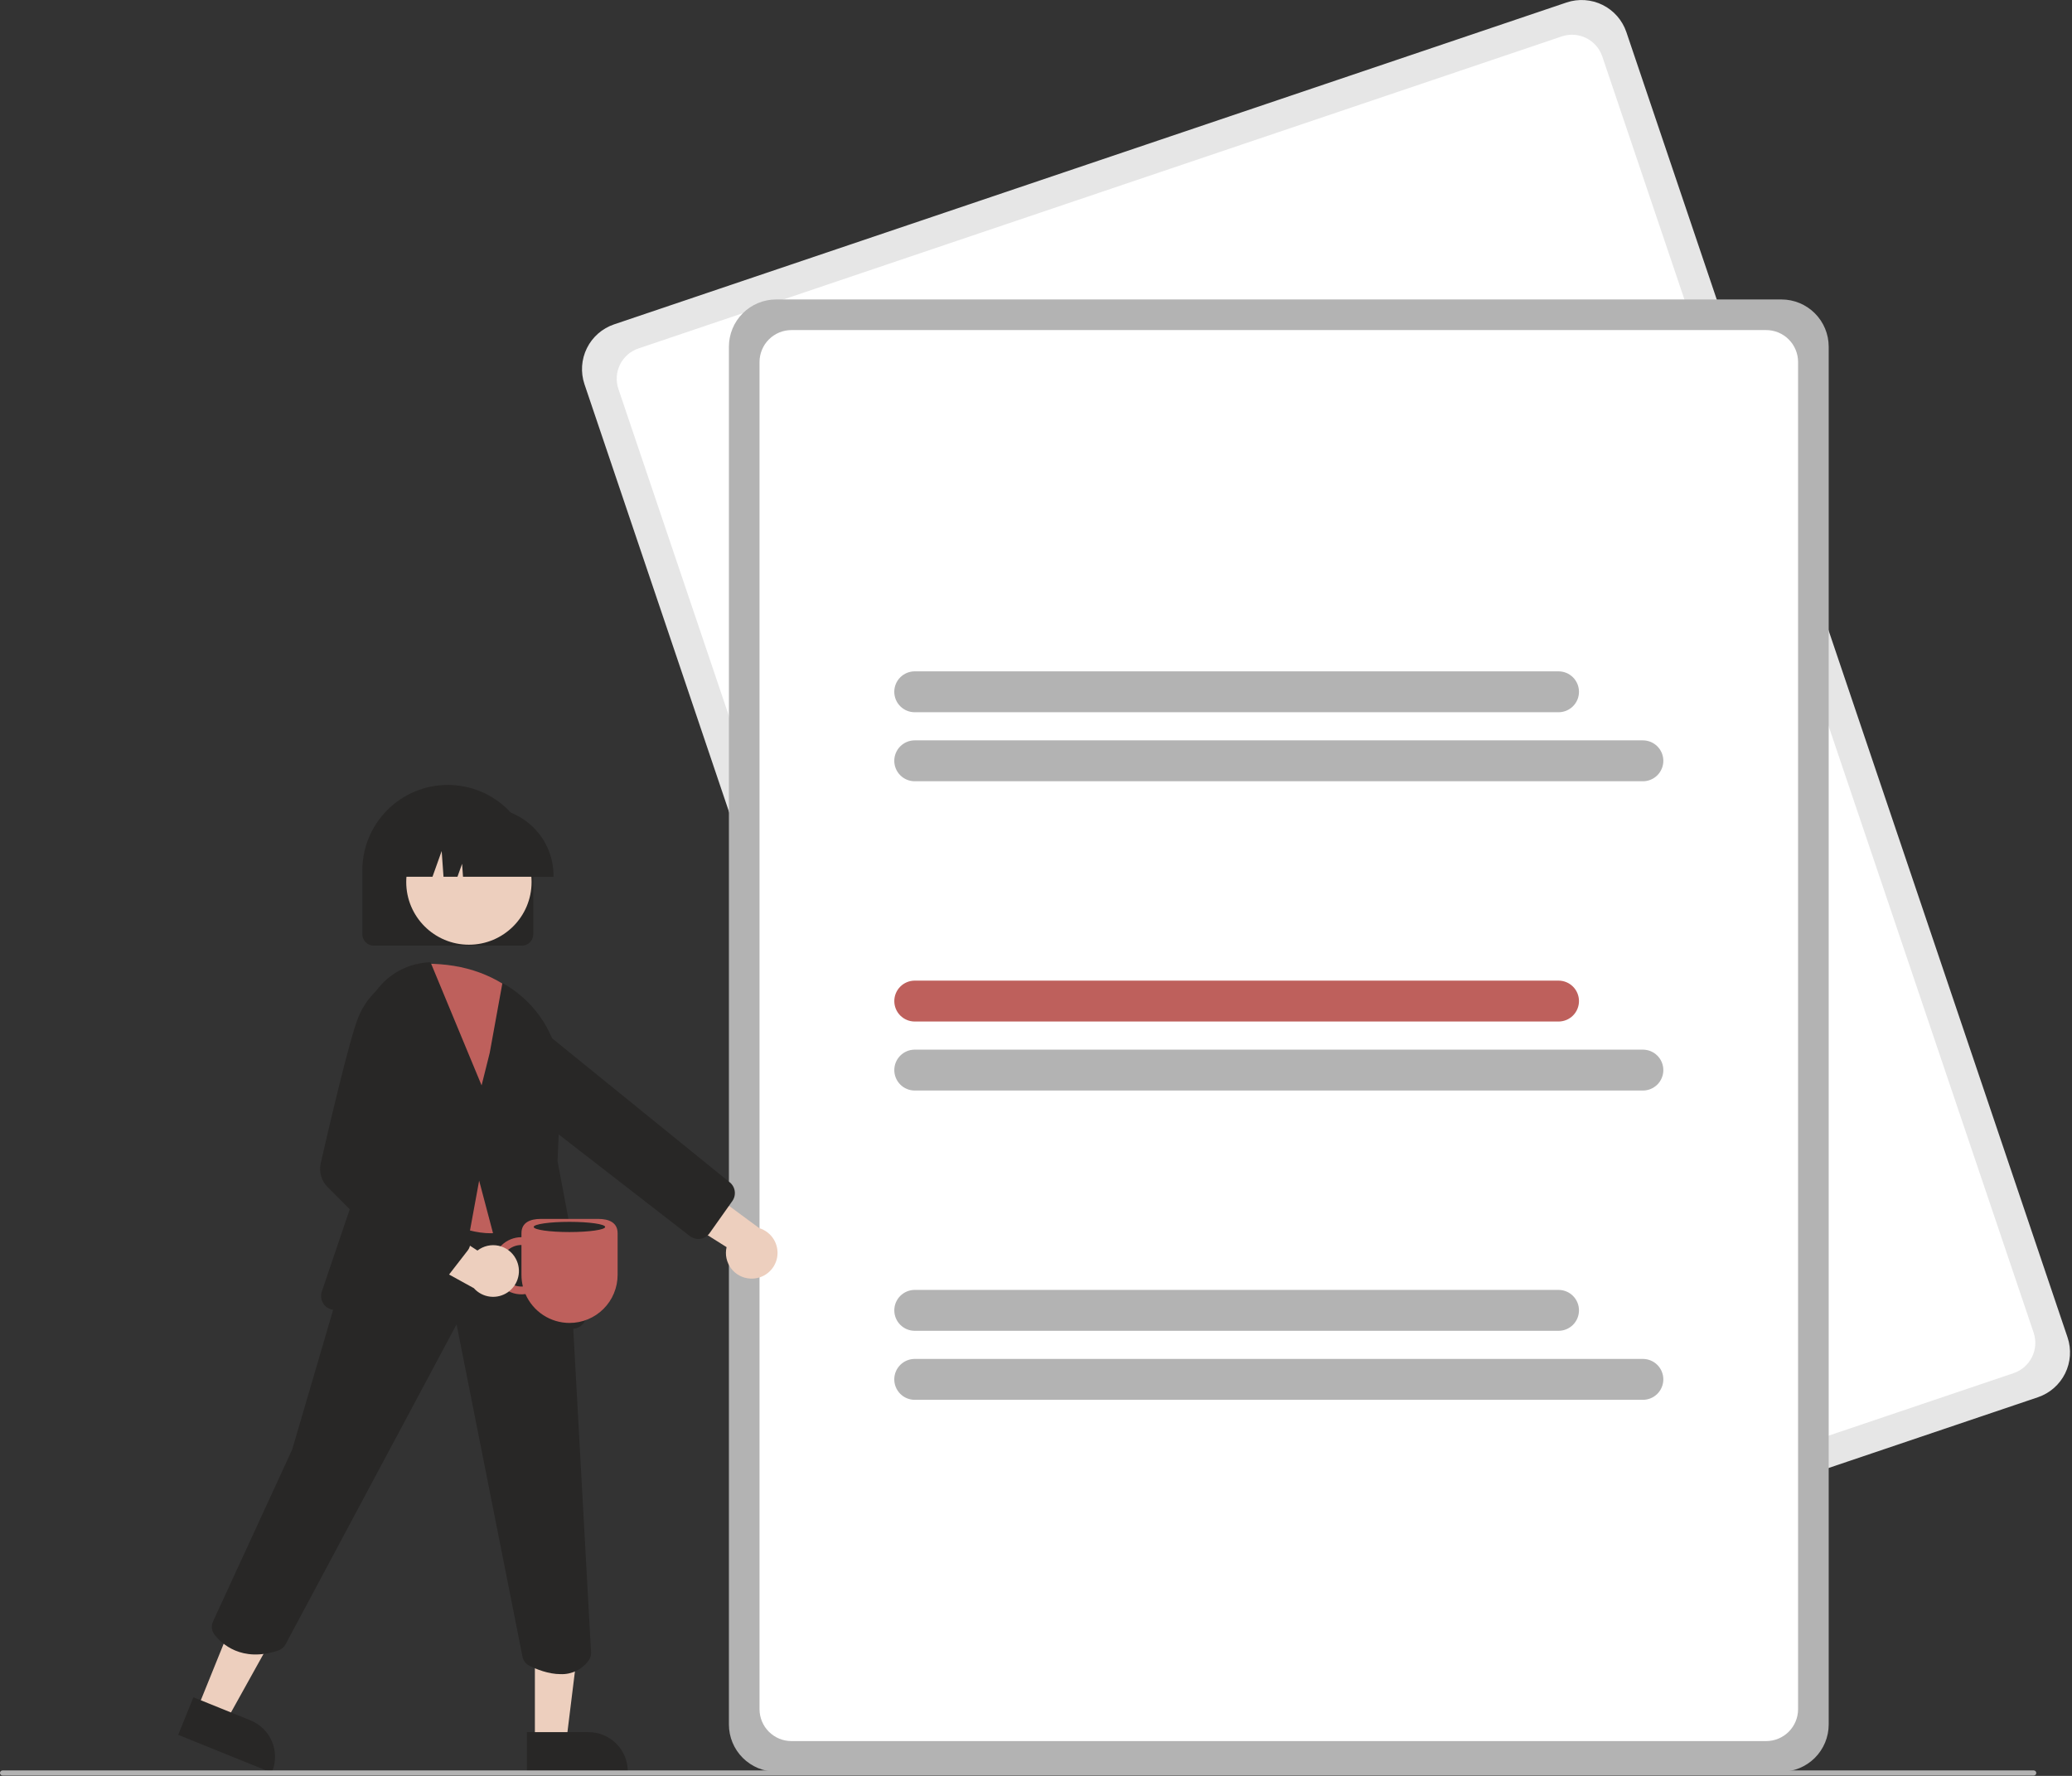 <?xml version="1.0" encoding="UTF-8"?> <svg xmlns="http://www.w3.org/2000/svg" width="812" height="696" viewBox="0 0 812 696" fill="none"><rect x="0" y="0" width="812" height="696" fill="#333333" stroke="none"/> <g clip-path="url(#clip0_1530_161)"> <path d="M798.655 547.6L425.397 673.751C420.748 675.316 415.669 674.974 411.273 672.799C406.877 670.624 403.523 666.793 401.947 662.149L229.049 150.576C227.484 145.928 227.827 140.848 230.002 136.452C232.177 132.056 236.007 128.702 240.652 127.127L613.911 0.975C618.559 -0.59 623.638 -0.247 628.035 1.928C632.431 4.103 635.784 7.933 637.36 12.578L810.258 524.151C811.823 528.799 811.48 533.878 809.305 538.274C807.13 542.671 803.3 546.024 798.655 547.6V547.6Z" fill="#E6E6E6"></path> <path d="M789.129 538.153L427.239 660.462C424.098 661.52 420.666 661.288 417.695 659.818C414.725 658.349 412.459 655.761 411.394 652.622L242.339 152.418C241.281 149.277 241.513 145.845 242.982 142.875C244.452 139.905 247.04 137.639 250.179 136.574L612.069 14.265C615.209 13.207 618.642 13.439 621.612 14.908C624.582 16.378 626.848 18.966 627.913 22.105L796.969 522.309C798.026 525.449 797.795 528.882 796.325 531.852C794.855 534.822 792.267 537.088 789.129 538.153V538.153Z" fill="white"></path> <path d="M698.153 694.363H304.153C299.249 694.358 294.546 692.407 291.078 688.939C287.61 685.471 285.659 680.768 285.653 675.863V135.863C285.659 130.959 287.61 126.256 291.078 122.788C294.546 119.32 299.249 117.369 304.153 117.363H698.153C703.058 117.369 707.76 119.32 711.229 122.788C714.697 126.256 716.648 130.959 716.653 135.863V675.863C716.648 680.768 714.697 685.471 711.229 688.939C707.76 692.407 703.058 694.358 698.153 694.363V694.363Z" fill="#B3B3B3"></path> <path d="M692.153 682.363H310.153C306.839 682.36 303.662 681.041 301.319 678.698C298.975 676.355 297.657 673.177 297.653 669.863V141.863C297.657 138.549 298.975 135.372 301.319 133.029C303.662 130.685 306.839 129.367 310.153 129.363H692.153C695.467 129.367 698.645 130.685 700.988 133.029C703.331 135.372 704.65 138.549 704.653 141.863V669.863C704.65 673.177 703.331 676.355 700.988 678.698C698.645 681.041 695.467 682.36 692.153 682.363V682.363Z" fill="white"></path> <path d="M610.775 279.14H358.473C356.348 279.14 354.309 278.296 352.806 276.793C351.303 275.29 350.459 273.252 350.459 271.126C350.459 269.001 351.303 266.962 352.806 265.459C354.309 263.956 356.348 263.112 358.473 263.112H610.775C612.9 263.112 614.939 263.956 616.442 265.459C617.945 266.962 618.789 269.001 618.789 271.126C618.789 273.252 617.945 275.29 616.442 276.793C614.939 278.296 612.9 279.14 610.775 279.14Z" fill="#B3B3B3"></path> <path d="M643.833 306.188H358.473C357.421 306.188 356.379 305.981 355.406 305.578C354.434 305.175 353.55 304.585 352.806 303.841C352.062 303.096 351.472 302.213 351.069 301.241C350.666 300.268 350.459 299.226 350.459 298.174C350.459 297.121 350.666 296.079 351.069 295.107C351.472 294.135 352.062 293.251 352.806 292.507C353.55 291.763 354.434 291.172 355.406 290.77C356.379 290.367 357.421 290.16 358.473 290.16H643.833C645.958 290.16 647.997 291.004 649.5 292.507C651.003 294.01 651.847 296.048 651.847 298.174C651.847 300.299 651.003 302.338 649.5 303.841C647.997 305.344 645.958 306.188 643.833 306.188V306.188Z" fill="#B3B3B3"></path> <path d="M610.776 400.354H358.474C356.35 400.351 354.314 399.506 352.813 398.003C351.312 396.501 350.469 394.464 350.469 392.34C350.469 390.216 351.312 388.179 352.813 386.676C354.314 385.173 356.35 384.328 358.474 384.325H610.776C612.901 384.325 614.94 385.17 616.443 386.673C617.945 388.176 618.79 390.214 618.79 392.34C618.79 394.465 617.945 396.503 616.443 398.006C614.94 399.509 612.901 400.354 610.776 400.354Z" fill="#BE605C"></path> <path d="M643.834 427.401H358.474C356.35 427.399 354.314 426.554 352.813 425.051C351.312 423.548 350.469 421.511 350.469 419.387C350.469 417.263 351.312 415.226 352.813 413.724C354.314 412.221 356.35 411.375 358.474 411.373H643.834C645.959 411.373 647.998 412.217 649.501 413.72C651.004 415.223 651.848 417.262 651.848 419.387C651.848 421.513 651.004 423.551 649.501 425.054C647.998 426.557 645.959 427.401 643.834 427.401V427.401Z" fill="#B3B3B3"></path> <path d="M610.776 521.567H358.474C356.35 521.565 354.314 520.719 352.813 519.217C351.312 517.714 350.469 515.677 350.469 513.553C350.469 511.429 351.312 509.392 352.813 507.889C354.314 506.387 356.35 505.541 358.474 505.539H610.776C612.901 505.539 614.94 506.383 616.443 507.886C617.945 509.389 618.79 511.428 618.79 513.553C618.79 515.679 617.945 517.717 616.443 519.22C614.94 520.723 612.901 521.567 610.776 521.567Z" fill="#B3B3B3"></path> <path d="M643.833 548.615H358.473C356.348 548.615 354.309 547.77 352.806 546.268C351.303 544.765 350.459 542.726 350.459 540.601C350.459 538.475 351.303 536.437 352.806 534.934C354.309 533.431 356.348 532.587 358.473 532.587H643.833C645.958 532.587 647.997 533.431 649.5 534.934C651.003 536.437 651.847 538.475 651.847 540.601C651.847 542.726 651.003 544.765 649.5 546.268C647.997 547.77 645.958 548.615 643.833 548.615V548.615Z" fill="#B3B3B3"></path> <path d="M204.492 370.627H146.492C145.299 370.626 144.155 370.151 143.312 369.308C142.468 368.464 141.994 367.32 141.992 366.127V341.127C141.992 332.243 145.522 323.722 151.804 317.439C158.087 311.157 166.607 307.627 175.492 307.627C184.377 307.627 192.898 311.157 199.18 317.439C205.463 323.722 208.992 332.243 208.992 341.127V366.127C208.991 367.32 208.516 368.464 207.673 369.308C206.829 370.151 205.685 370.626 204.492 370.627Z" fill="#282726"></path> <path d="M294.011 501.099C292.543 501.023 291.109 500.625 289.811 499.934C288.513 499.244 287.383 498.277 286.499 497.102C285.615 495.928 285 494.573 284.696 493.135C284.392 491.697 284.408 490.209 284.741 488.777L254.516 469.714L271.432 462.055L297.541 481.332C299.91 482.052 301.932 483.615 303.225 485.725C304.517 487.836 304.991 490.348 304.556 492.784C304.121 495.221 302.807 497.413 300.863 498.945C298.92 500.478 296.481 501.244 294.011 501.099V501.099Z" fill="#EDCFBE"></path> <path d="M273.153 485.546C272.125 485.451 271.146 485.062 270.333 484.427L187.183 419.976L176.463 400.909C175.426 399.075 174.96 396.973 175.125 394.872C175.291 392.772 176.08 390.768 177.391 389.119V389.119C178.299 387.972 179.434 387.026 180.724 386.338C182.015 385.651 183.434 385.237 184.892 385.124C186.35 385.011 187.815 385.2 189.197 385.679C190.578 386.159 191.846 386.919 192.92 387.911L285.6 463.081C286.199 463.486 286.712 464.007 287.107 464.613C287.503 465.219 287.773 465.898 287.902 466.61C288.032 467.322 288.018 468.053 287.861 468.759C287.704 469.466 287.408 470.134 286.989 470.724L278.104 483.271C277.682 483.872 277.141 484.38 276.516 484.765C275.89 485.15 275.193 485.402 274.466 485.508C274.032 485.572 273.591 485.585 273.153 485.546V485.546Z" fill="#282726"></path> <path d="M77.194 670.074L88.559 674.673L111.704 633.026L94.931 626.239L77.194 670.074Z" fill="#EDCFBE"></path> <path d="M75.797 665.191L98.178 674.247L98.179 674.247C100.052 675.005 101.757 676.124 103.198 677.542C104.638 678.959 105.785 680.645 106.574 682.506C107.362 684.366 107.776 686.364 107.793 688.384C107.809 690.405 107.428 692.409 106.67 694.282L106.482 694.745L69.838 679.917L75.797 665.191Z" fill="#282726"></path> <path d="M209.619 682.861L221.879 682.86L227.712 635.572L209.617 635.573L209.619 682.861Z" fill="#EDCFBE"></path> <path d="M206.492 678.858L230.636 678.857H230.637C232.658 678.857 234.658 679.255 236.525 680.029C238.392 680.802 240.088 681.935 241.517 683.364C242.946 684.793 244.079 686.489 244.852 688.356C245.626 690.222 246.023 692.223 246.023 694.244V694.744L206.493 694.745L206.492 678.858Z" fill="#282726"></path> <path d="M219.72 656.127C214.85 656.127 210.075 654.142 207.44 652.822C206.757 652.484 206.161 651.994 205.698 651.388C205.235 650.783 204.917 650.079 204.77 649.331L178.928 519.046L111.888 644.477C111.286 645.605 110.273 646.459 109.058 646.862C94.62 651.687 86.745 644.096 84.029 640.61C83.476 639.894 83.132 639.041 83.033 638.142C82.935 637.244 83.086 636.335 83.471 635.517L114.519 568.066L133.293 503.994L152.269 457.103L152.683 457.148L216.138 463.827L223.854 506.262L231.624 647.556C231.693 648.682 231.373 649.798 230.716 650.715C229.473 652.456 227.819 653.862 225.9 654.806C223.98 655.751 221.857 656.205 219.72 656.127V656.127Z" fill="#282726"></path> <path d="M183.76 370.247C197.325 370.247 208.321 359.251 208.321 345.686C208.321 332.122 197.325 321.125 183.76 321.125C170.196 321.125 159.199 332.122 159.199 345.686C159.199 359.251 170.196 370.247 183.76 370.247Z" fill="#EDCFBE"></path> <path d="M192.302 483.333C181.609 483.333 168.379 477.074 152.841 464.644L152.576 464.431L163.562 377.767L164.075 377.748C179.788 377.18 192.575 381.17 203.162 389.975L203.253 390.069L211.837 401.106L211.841 401.308L213.051 469.096L213.021 469.192C211.884 472.294 210.049 475.094 207.659 477.375C205.269 479.656 202.386 481.358 199.234 482.349C196.984 483.015 194.648 483.346 192.302 483.333V483.333Z" fill="#BE605C"></path> <path d="M208.117 523.848C206.916 523.845 205.75 523.448 204.799 522.716C203.847 521.984 203.163 520.959 202.853 519.799L187.772 462.709L178.219 514.721C177.968 516.102 177.193 517.331 176.055 518.152C174.918 518.974 173.507 519.323 172.118 519.127L130.518 513.321C129.725 513.211 128.966 512.927 128.295 512.489C127.625 512.051 127.06 511.471 126.639 510.789C126.219 510.108 125.955 509.342 125.865 508.546C125.775 507.751 125.861 506.945 126.119 506.187L147.161 444.166L142.451 407.828C141.966 404.086 142.264 400.284 143.327 396.664C144.39 393.044 146.195 389.684 148.626 386.799C151.057 383.913 154.061 381.565 157.449 379.903C160.836 378.241 164.532 377.301 168.302 377.144L168.723 377.127L188.732 425.384L191.915 412.655L196.895 385.255L197.639 385.686C204.67 389.74 210.451 395.648 214.351 402.765C218.251 409.883 220.12 417.935 219.753 426.042L218.491 455.062L229.67 514.313C229.935 515.729 229.628 517.192 228.817 518.382C228.006 519.572 226.757 520.393 225.343 520.665L209.129 523.752C208.795 523.816 208.456 523.848 208.117 523.848Z" fill="#282726"></path> <path d="M216.918 343.627H181.452L181.089 338.536L179.27 343.627H173.809L173.089 333.536L169.485 343.627H158.918V343.127C158.926 336.102 161.72 329.366 166.688 324.398C171.656 319.43 178.392 316.635 185.418 316.627H190.418C197.444 316.635 204.18 319.43 209.148 324.398C214.116 329.366 216.91 336.102 216.918 343.127V343.627Z" fill="#282726"></path> <path d="M797 695.863H1C0.735 695.863 0.48 695.758 0.293 695.57C0.105 695.383 0 695.129 0 694.863C0 694.598 0.105 694.344 0.293 694.156C0.48 693.969 0.735 693.863 1 693.863H797C797.265 693.863 797.52 693.969 797.707 694.156C797.895 694.344 798 694.598 798 694.863C798 695.129 797.895 695.383 797.707 695.57C797.52 695.758 797.265 695.863 797 695.863Z" fill="#B3B3B3"></path> <path d="M193.153 496.079C193.152 497.683 193.495 499.269 194.16 500.729C194.824 502.188 195.795 503.488 197.006 504.54C198.217 505.592 199.64 506.371 201.179 506.824C202.717 507.278 204.335 507.396 205.923 507.169C207.388 510.532 209.803 513.393 212.871 515.403C215.939 517.413 219.528 518.483 223.195 518.483V518.483C225.669 518.483 228.119 517.996 230.405 517.049C232.691 516.103 234.768 514.715 236.517 512.965C238.267 511.216 239.654 509.139 240.601 506.853C241.548 504.568 242.035 502.118 242.035 499.644V483.32C242.035 479.118 238.629 477.712 234.428 477.712H211.963C207.762 477.712 204.355 479.118 204.355 483.32V484.877C201.385 484.88 198.538 486.062 196.438 488.162C194.338 490.262 193.157 493.109 193.153 496.079V496.079ZM196.208 496.079C196.211 493.919 197.07 491.848 198.597 490.321C200.125 488.794 202.195 487.935 204.355 487.932V499.644C204.355 501.179 204.543 502.708 204.913 504.198C204.728 504.211 204.544 504.226 204.355 504.226C202.195 504.224 200.125 503.365 198.597 501.837C197.07 500.31 196.211 498.239 196.208 496.079H196.208Z" fill="#BE605C"></path> <path d="M202.174 493.386C201.491 492.084 200.531 490.948 199.361 490.058C198.191 489.168 196.84 488.545 195.404 488.233C193.967 487.921 192.479 487.928 191.046 488.253C189.612 488.579 188.267 489.214 187.106 490.116L157.153 470.627L157.268 489.196L185.694 504.856C187.337 506.707 189.602 507.891 192.06 508.183C194.518 508.475 196.997 507.855 199.029 506.441C201.06 505.028 202.503 502.918 203.082 500.511C203.662 498.105 203.339 495.57 202.174 493.386H202.174Z" fill="#EDCFBE"></path> <path d="M169.742 504.72C168.548 504.72 167.404 504.245 166.56 503.401L128.42 465.261C127.201 464.051 126.312 462.549 125.836 460.898C125.361 459.247 125.315 457.503 125.703 455.829C128.967 441.556 136.923 407.453 140.282 399.056C142.733 392.742 147.271 387.456 153.141 384.077L153.291 384.002L165.365 386.233L166.43 423.477L151.844 454.732L182.858 484.009C183.674 484.774 184.174 485.817 184.261 486.933C184.347 488.048 184.014 489.156 183.326 490.038L173.299 502.976C172.907 503.481 172.413 503.897 171.849 504.196C171.284 504.495 170.662 504.671 170.025 504.711C169.931 504.717 169.836 504.72 169.742 504.72Z" fill="#282726"></path> <path d="M223.153 482.863C230.885 482.863 237.153 481.968 237.153 480.863C237.153 479.759 230.885 478.863 223.153 478.863C215.421 478.863 209.153 479.759 209.153 480.863C209.153 481.968 215.421 482.863 223.153 482.863Z" fill="#282726"></path> </g> <defs> <clipPath id="clip0_1530_161"> <rect width="811.233" height="695.863" fill="white"></rect> </clipPath> </defs> </svg> 